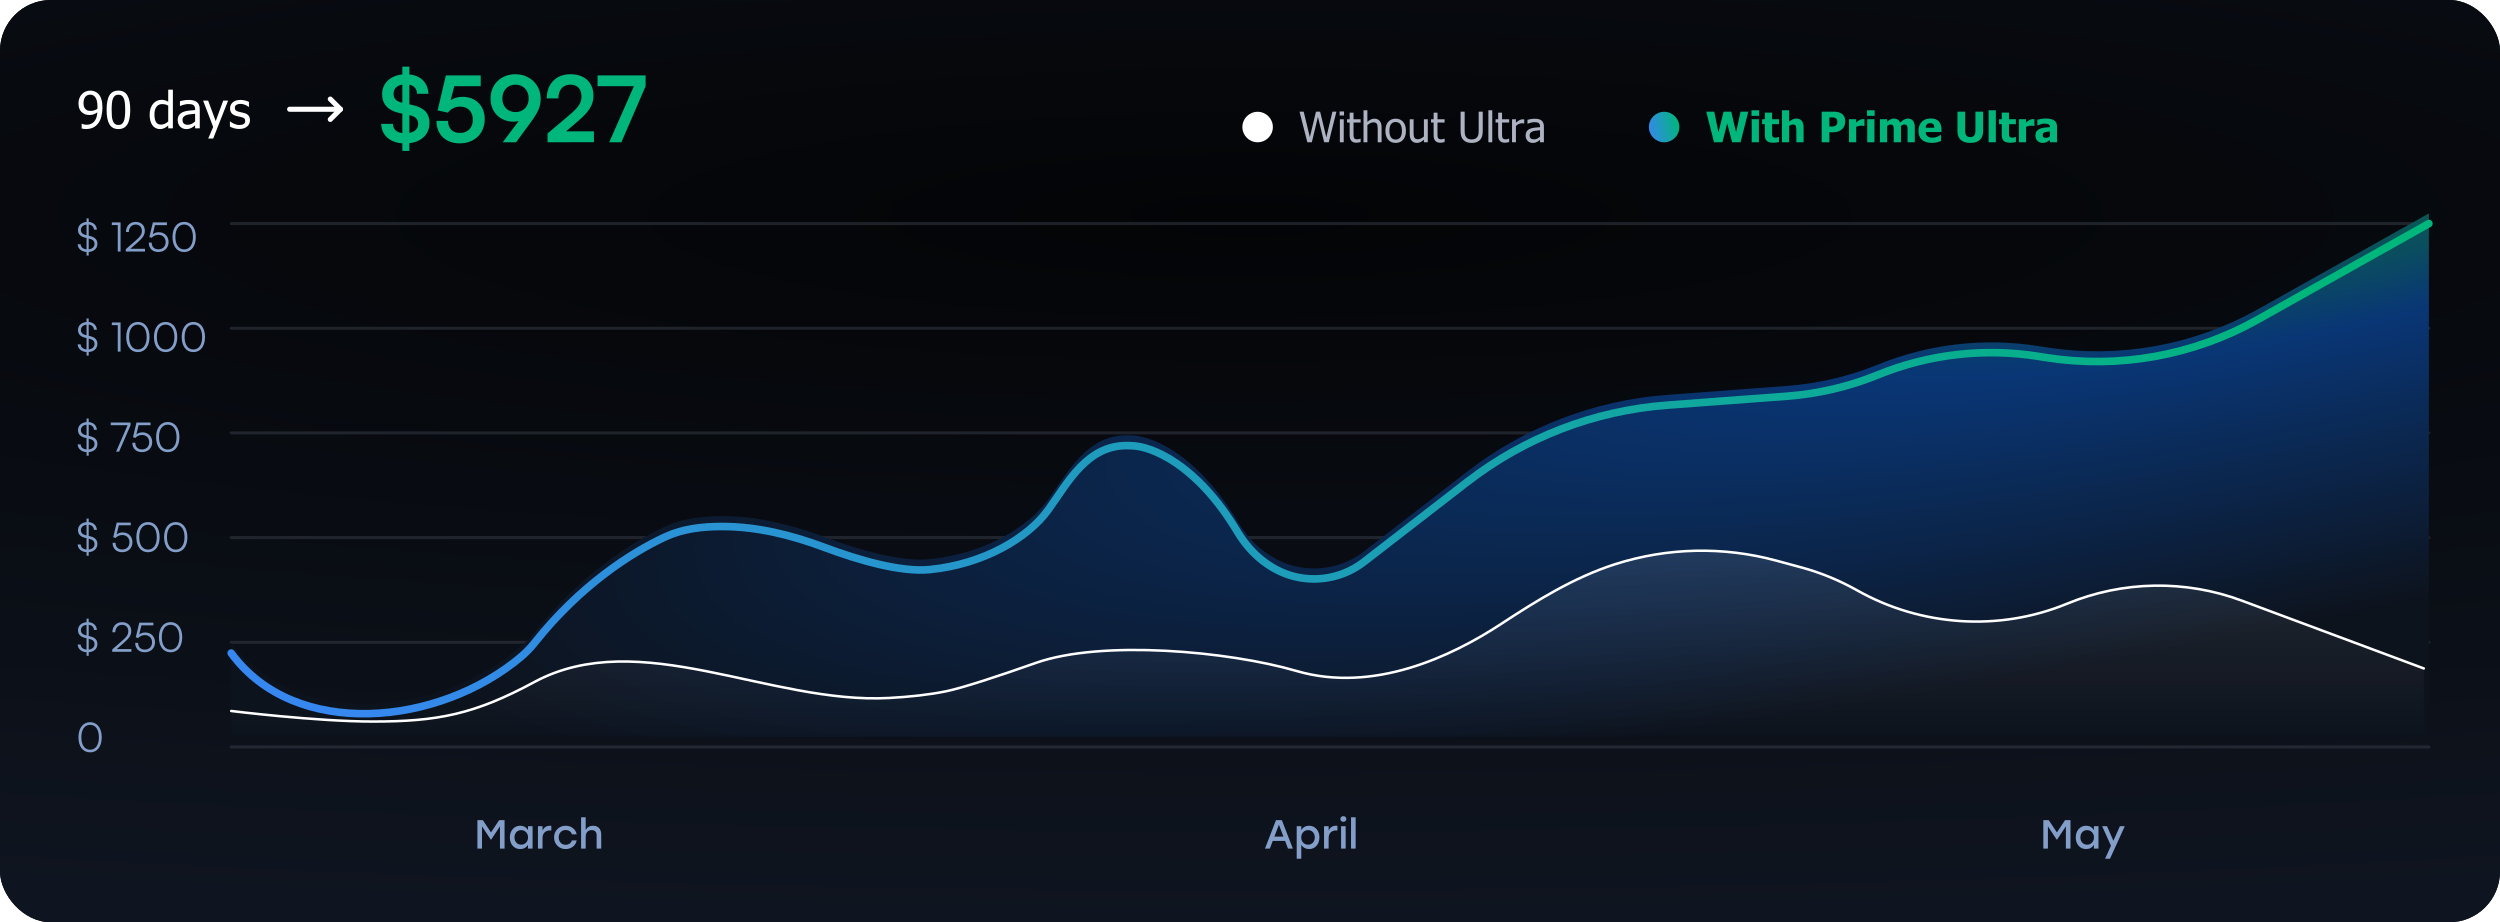 <svg width="984" height="363" viewBox="0 0 984 363" fill="none" xmlns="http://www.w3.org/2000/svg">
<rect width="984" height="363" rx="20" fill="#0F151E"/>
<rect width="984" height="363" rx="20" fill="url(#paint0_radial_2803_4659)"/>
<path d="M91 88H956" stroke="#383E48" stroke-opacity="0.5" stroke-width="1.184" stroke-linecap="round"/>
<path d="M91 129.2H956" stroke="#383E48" stroke-opacity="0.5" stroke-width="1.184" stroke-linecap="round"/>
<path d="M91 170.4H956" stroke="#383E48" stroke-opacity="0.5" stroke-width="1.184" stroke-linecap="round"/>
<path d="M91 211.6H956" stroke="#383E48" stroke-opacity="0.5" stroke-width="1.184" stroke-linecap="round"/>
<path d="M91 252.8H956" stroke="#383E48" stroke-opacity="0.5" stroke-width="1.184" stroke-linecap="round"/>
<path d="M91 294H956" stroke="#383E48" stroke-opacity="0.5" stroke-width="1.184" stroke-linecap="round"/>
<path d="M196.468 322.8H198.596V334H196.788V325.248L193.332 330.464H193.156L189.716 325.248V334H187.908V322.8H190.036L193.252 327.632L196.468 322.8ZM207.815 325.2H209.623V334H207.815V332.528C207.111 333.637 206.087 334.192 204.743 334.192C203.559 334.192 202.583 333.765 201.815 332.912C201.057 332.048 200.679 330.944 200.679 329.6C200.679 328.267 201.063 327.168 201.831 326.304C202.599 325.44 203.564 325.008 204.727 325.008C206.071 325.008 207.1 325.573 207.815 326.704V325.2ZM205.127 332.464C205.905 332.464 206.551 332.197 207.063 331.664C207.575 331.131 207.831 330.443 207.831 329.6C207.831 328.768 207.575 328.085 207.063 327.552C206.551 327.008 205.905 326.736 205.127 326.736C204.359 326.736 203.729 327.003 203.239 327.536C202.748 328.069 202.503 328.757 202.503 329.6C202.503 330.443 202.748 331.131 203.239 331.664C203.729 332.197 204.359 332.464 205.127 332.464ZM216.468 325.008C216.692 325.008 216.868 325.024 216.996 325.056V326.896C216.783 326.875 216.602 326.864 216.452 326.864C215.578 326.864 214.874 327.125 214.34 327.648C213.807 328.16 213.54 328.933 213.54 329.968V334H211.732V325.2H213.54V326.944C214.095 325.653 215.071 325.008 216.468 325.008ZM222.645 334.192C221.344 334.192 220.256 333.755 219.381 332.88C218.517 332.005 218.085 330.912 218.085 329.6C218.085 328.288 218.517 327.195 219.381 326.32C220.256 325.445 221.349 325.008 222.661 325.008C223.728 325.008 224.666 325.317 225.477 325.936C226.288 326.544 226.789 327.365 226.981 328.4H225.109C224.949 327.856 224.645 327.435 224.197 327.136C223.749 326.837 223.237 326.688 222.661 326.688C221.85 326.688 221.189 326.96 220.677 327.504C220.165 328.048 219.909 328.747 219.909 329.6C219.909 330.453 220.165 331.152 220.677 331.696C221.189 332.24 221.845 332.512 222.645 332.512C223.232 332.512 223.744 332.357 224.181 332.048C224.629 331.739 224.938 331.317 225.109 330.784H226.981C226.778 331.84 226.272 332.672 225.461 333.28C224.65 333.888 223.712 334.192 222.645 334.192ZM233.471 325.008C234.452 325.008 235.225 325.317 235.791 325.936C236.356 326.544 236.639 327.381 236.639 328.448V334H234.831V328.816C234.831 327.429 234.185 326.736 232.895 326.736C232.137 326.736 231.551 326.976 231.135 327.456C230.729 327.925 230.527 328.587 230.527 329.44V334H228.719V321.68H230.527V326.64C231.188 325.552 232.169 325.008 233.471 325.008Z" fill="#839EC9"/>
<path d="M506.95 334L505.814 330.992H500.95L499.814 334H497.894L502.23 322.8H504.534L508.87 334H506.95ZM501.606 329.28H505.158L503.382 324.592L501.606 329.28ZM515.274 325.008C516.437 325.008 517.402 325.44 518.17 326.304C518.938 327.168 519.322 328.267 519.322 329.6C519.322 330.944 518.938 332.048 518.17 332.912C517.413 333.765 516.442 334.192 515.258 334.192C513.925 334.192 512.901 333.637 512.186 332.528V338H510.378V325.2H512.186V326.704C512.901 325.573 513.93 325.008 515.274 325.008ZM514.874 332.464C515.642 332.464 516.271 332.197 516.762 331.664C517.253 331.131 517.498 330.443 517.498 329.6C517.498 328.757 517.253 328.069 516.762 327.536C516.271 327.003 515.642 326.736 514.874 326.736C514.095 326.736 513.45 327.008 512.938 327.552C512.426 328.085 512.17 328.768 512.17 329.6C512.17 330.443 512.426 331.131 512.938 331.664C513.45 332.197 514.095 332.464 514.874 332.464ZM525.878 325.008C526.102 325.008 526.278 325.024 526.406 325.056V326.896C526.193 326.875 526.011 326.864 525.862 326.864C524.987 326.864 524.283 327.125 523.75 327.648C523.217 328.16 522.95 328.933 522.95 329.968V334H521.142V325.2H522.95V326.944C523.505 325.653 524.481 325.008 525.878 325.008ZM528.741 321.232C529.082 321.232 529.365 321.339 529.589 321.552C529.813 321.755 529.925 322.016 529.925 322.336C529.925 322.667 529.813 322.939 529.589 323.152C529.365 323.365 529.082 323.472 528.741 323.472C528.41 323.472 528.133 323.365 527.909 323.152C527.685 322.939 527.573 322.667 527.573 322.336C527.573 322.016 527.685 321.755 527.909 321.552C528.133 321.339 528.41 321.232 528.741 321.232ZM527.845 334V325.2H529.653V334H527.845ZM531.767 334V321.68H533.591V334H531.767Z" fill="#839EC9"/>
<path d="M812.811 322.8H814.939V334H813.131V325.248L809.675 330.464H809.499L806.059 325.248V334H804.251V322.8H806.379L809.595 327.632L812.811 322.8ZM824.157 325.2H825.965V334H824.157V332.528C823.453 333.637 822.429 334.192 821.085 334.192C819.901 334.192 818.925 333.765 818.157 332.912C817.4 332.048 817.021 330.944 817.021 329.6C817.021 328.267 817.405 327.168 818.173 326.304C818.941 325.44 819.907 325.008 821.069 325.008C822.413 325.008 823.443 325.573 824.157 326.704V325.2ZM821.469 332.464C822.248 332.464 822.893 332.197 823.405 331.664C823.917 331.131 824.173 330.443 824.173 329.6C824.173 328.768 823.917 328.085 823.405 327.552C822.893 327.008 822.248 326.736 821.469 326.736C820.701 326.736 820.072 327.003 819.581 327.536C819.091 328.069 818.845 328.757 818.845 329.6C818.845 330.443 819.091 331.131 819.581 331.664C820.072 332.197 820.701 332.464 821.469 332.464ZM834.379 325.2H836.315L830.491 338H828.555L830.875 332.88L827.403 325.2H829.339L831.835 330.928L834.379 325.2Z" fill="#839EC9"/>
<path d="M34.064 100.584V99.176C32.048 99.064 30.688 97.912 30.56 96.152H31.744C31.808 97.272 32.688 98.024 34.064 98.136V93.688L33.44 93.528C31.648 93.096 30.704 92.088 30.704 90.52C30.704 88.744 32.032 87.512 34.064 87.352V85.96H34.912V87.352C36.768 87.48 37.984 88.6 38.144 90.408H36.992C36.88 89.208 36.144 88.504 34.912 88.376V92.776L35.616 92.952C37.424 93.4 38.336 94.408 38.336 95.944C38.336 97.784 37.008 99.016 34.912 99.176V100.584H34.064ZM33.648 92.472L34.064 92.568V88.392C32.704 88.536 31.84 89.336 31.84 90.504C31.84 91.512 32.432 92.168 33.648 92.472ZM35.376 94.008L34.912 93.896V98.136C36.32 97.992 37.2 97.192 37.2 96.008C37.2 94.968 36.608 94.296 35.376 94.008ZM46.349 88.584H44.013V87.544H47.453V99H46.349V88.584ZM57.069 99H49.517V98.088L53.181 94.888C55.293 93.048 55.837 92.248 55.837 90.888C55.837 89.336 54.909 88.392 53.389 88.392C51.805 88.392 50.765 89.544 50.717 91.32H49.565C49.629 88.92 51.149 87.336 53.405 87.336C55.565 87.336 57.005 88.728 57.005 90.824C57.005 92.488 56.253 93.592 53.965 95.592L51.293 97.928H57.069V99ZM62.328 99.192C60.023 99.192 58.551 97.752 58.551 95.496H59.703C59.703 97.144 60.712 98.136 62.343 98.136C64.072 98.136 65.192 96.984 65.192 95.288C65.192 93.688 64.151 92.424 62.343 92.424C61.288 92.424 60.328 92.904 59.703 93.592L58.791 93.304L60.167 87.544H65.704V88.6H60.999L60.136 92.2C60.776 91.688 61.608 91.4 62.504 91.4C64.888 91.4 66.359 93.112 66.359 95.256C66.359 97.56 64.728 99.192 62.328 99.192ZM67.896 93.272C67.896 89.72 69.64 87.32 72.488 87.32C75.32 87.32 77.064 89.72 77.064 93.272C77.064 96.84 75.352 99.208 72.488 99.208C69.608 99.208 67.896 96.84 67.896 93.272ZM69.032 93.272C69.032 96.248 70.296 98.168 72.488 98.168C74.68 98.168 75.944 96.248 75.944 93.272C75.944 90.28 74.68 88.376 72.488 88.376C70.296 88.376 69.032 90.28 69.032 93.272Z" fill="#839EC9"/>
<path d="M34.064 139.969V138.561C32.048 138.449 30.688 137.297 30.56 135.537H31.744C31.808 136.657 32.688 137.409 34.064 137.521V133.073L33.44 132.913C31.648 132.481 30.704 131.473 30.704 129.905C30.704 128.129 32.032 126.897 34.064 126.737V125.345H34.912V126.737C36.768 126.865 37.984 127.985 38.144 129.793H36.992C36.88 128.593 36.144 127.889 34.912 127.761V132.161L35.616 132.337C37.424 132.785 38.336 133.793 38.336 135.329C38.336 137.169 37.008 138.401 34.912 138.561V139.969H34.064ZM33.648 131.857L34.064 131.953V127.777C32.704 127.921 31.84 128.721 31.84 129.889C31.84 130.897 32.432 131.553 33.648 131.857ZM35.376 133.393L34.912 133.281V137.521C36.32 137.377 37.2 136.577 37.2 135.393C37.2 134.353 36.608 133.681 35.376 133.393ZM46.349 127.969H44.013V126.929H47.453V138.385H46.349V127.969ZM49.677 132.657C49.677 129.105 51.421 126.705 54.269 126.705C57.101 126.705 58.845 129.105 58.845 132.657C58.845 136.225 57.133 138.593 54.269 138.593C51.389 138.593 49.677 136.225 49.677 132.657ZM50.813 132.657C50.813 135.633 52.077 137.553 54.269 137.553C56.461 137.553 57.725 135.633 57.725 132.657C57.725 129.665 56.461 127.761 54.269 127.761C52.077 127.761 50.813 129.665 50.813 132.657ZM60.599 132.657C60.599 129.105 62.343 126.705 65.191 126.705C68.023 126.705 69.767 129.105 69.767 132.657C69.767 136.225 68.055 138.593 65.191 138.593C62.311 138.593 60.599 136.225 60.599 132.657ZM61.735 132.657C61.735 135.633 62.999 137.553 65.191 137.553C67.383 137.553 68.647 135.633 68.647 132.657C68.647 129.665 67.383 127.761 65.191 127.761C62.999 127.761 61.735 129.665 61.735 132.657ZM71.521 132.657C71.521 129.105 73.265 126.705 76.113 126.705C78.945 126.705 80.689 129.105 80.689 132.657C80.689 136.225 78.977 138.593 76.113 138.593C73.233 138.593 71.521 136.225 71.521 132.657ZM72.657 132.657C72.657 135.633 73.921 137.553 76.113 137.553C78.305 137.553 79.569 135.633 79.569 132.657C79.569 129.665 78.305 127.761 76.113 127.761C73.921 127.761 72.657 129.665 72.657 132.657Z" fill="#839EC9"/>
<path d="M34.064 179.355V177.947C32.048 177.835 30.688 176.683 30.56 174.923H31.744C31.808 176.043 32.688 176.795 34.064 176.907V172.459L33.44 172.299C31.648 171.867 30.704 170.859 30.704 169.291C30.704 167.515 32.032 166.283 34.064 166.123V164.731H34.912V166.123C36.768 166.251 37.984 167.371 38.144 169.179H36.992C36.88 167.979 36.144 167.275 34.912 167.147V171.547L35.616 171.723C37.424 172.171 38.336 173.179 38.336 174.715C38.336 176.555 37.008 177.787 34.912 177.947V179.355H34.064ZM33.648 171.243L34.064 171.339V167.163C32.704 167.307 31.84 168.107 31.84 169.275C31.84 170.283 32.432 170.939 33.648 171.243ZM35.376 172.779L34.912 172.667V176.907C36.32 176.763 37.2 175.963 37.2 174.779C37.2 173.739 36.608 173.067 35.376 172.779ZM43.597 166.315H51.389V167.371L46.877 177.771H45.693L50.221 167.371H43.597V166.315ZM55.874 177.963C53.57 177.963 52.098 176.523 52.098 174.267H53.25C53.25 175.915 54.258 176.907 55.89 176.907C57.618 176.907 58.738 175.755 58.738 174.059C58.738 172.459 57.698 171.195 55.89 171.195C54.834 171.195 53.874 171.675 53.25 172.363L52.338 172.075L53.714 166.315H59.25V167.371H54.546L53.682 170.971C54.322 170.459 55.154 170.171 56.05 170.171C58.434 170.171 59.906 171.883 59.906 174.027C59.906 176.331 58.274 177.963 55.874 177.963ZM61.443 172.043C61.443 168.491 63.187 166.091 66.034 166.091C68.867 166.091 70.611 168.491 70.611 172.043C70.611 175.611 68.898 177.979 66.034 177.979C63.154 177.979 61.443 175.611 61.443 172.043ZM62.578 172.043C62.578 175.019 63.843 176.939 66.034 176.939C68.227 176.939 69.49 175.019 69.49 172.043C69.49 169.051 68.227 167.147 66.034 167.147C63.843 167.147 62.578 169.051 62.578 172.043Z" fill="#839EC9"/>
<path d="M34.064 218.74V217.332C32.048 217.22 30.688 216.068 30.56 214.308H31.744C31.808 215.428 32.688 216.18 34.064 216.292V211.844L33.44 211.684C31.648 211.252 30.704 210.244 30.704 208.676C30.704 206.9 32.032 205.668 34.064 205.508V204.116H34.912V205.508C36.768 205.636 37.984 206.756 38.144 208.564H36.992C36.88 207.364 36.144 206.66 34.912 206.532V210.932L35.616 211.108C37.424 211.556 38.336 212.564 38.336 214.1C38.336 215.94 37.008 217.172 34.912 217.332V218.74H34.064ZM33.648 210.628L34.064 210.724V206.548C32.704 206.692 31.84 207.492 31.84 208.66C31.84 209.668 32.432 210.324 33.648 210.628ZM35.376 212.164L34.912 212.052V216.292C36.32 216.148 37.2 215.348 37.2 214.164C37.2 213.124 36.608 212.452 35.376 212.164ZM48.093 217.348C45.789 217.348 44.317 215.908 44.317 213.652H45.469C45.469 215.3 46.477 216.292 48.109 216.292C49.837 216.292 50.957 215.14 50.957 213.444C50.957 211.844 49.917 210.58 48.109 210.58C47.053 210.58 46.093 211.06 45.469 211.748L44.557 211.46L45.933 205.7H51.469V206.756H46.765L45.901 210.356C46.541 209.844 47.373 209.556 48.269 209.556C50.653 209.556 52.125 211.268 52.125 213.412C52.125 215.716 50.493 217.348 48.093 217.348ZM53.661 211.428C53.661 207.876 55.405 205.476 58.253 205.476C61.085 205.476 62.829 207.876 62.829 211.428C62.829 214.996 61.117 217.364 58.253 217.364C55.373 217.364 53.661 214.996 53.661 211.428ZM54.797 211.428C54.797 214.404 56.061 216.324 58.253 216.324C60.445 216.324 61.709 214.404 61.709 211.428C61.709 208.436 60.445 206.532 58.253 206.532C56.061 206.532 54.797 208.436 54.797 211.428ZM64.583 211.428C64.583 207.876 66.327 205.476 69.175 205.476C72.007 205.476 73.751 207.876 73.751 211.428C73.751 214.996 72.039 217.364 69.175 217.364C66.295 217.364 64.583 214.996 64.583 211.428ZM65.719 211.428C65.719 214.404 66.983 216.324 69.175 216.324C71.367 216.324 72.631 214.404 72.631 211.428C72.631 208.436 71.367 206.532 69.175 206.532C66.983 206.532 65.719 208.436 65.719 211.428Z" fill="#839EC9"/>
<path d="M34.064 258.126V256.718C32.048 256.606 30.688 255.454 30.56 253.694H31.744C31.808 254.814 32.688 255.566 34.064 255.678V251.23L33.44 251.07C31.648 250.638 30.704 249.63 30.704 248.062C30.704 246.286 32.032 245.054 34.064 244.894V243.502H34.912V244.894C36.768 245.022 37.984 246.142 38.144 247.95H36.992C36.88 246.75 36.144 246.046 34.912 245.918V250.318L35.616 250.494C37.424 250.942 38.336 251.95 38.336 253.486C38.336 255.326 37.008 256.558 34.912 256.718V258.126H34.064ZM33.648 250.014L34.064 250.11V245.934C32.704 246.078 31.84 246.878 31.84 248.046C31.84 249.054 32.432 249.71 33.648 250.014ZM35.376 251.55L34.912 251.438V255.678C36.32 255.534 37.2 254.734 37.2 253.55C37.2 252.51 36.608 251.838 35.376 251.55ZM51.725 256.542H44.173V255.63L47.837 252.43C49.949 250.59 50.493 249.79 50.493 248.43C50.493 246.878 49.565 245.934 48.045 245.934C46.461 245.934 45.421 247.086 45.373 248.862H44.221C44.285 246.462 45.805 244.878 48.061 244.878C50.221 244.878 51.661 246.27 51.661 248.366C51.661 250.03 50.909 251.134 48.621 253.134L45.949 255.47H51.725V256.542ZM56.984 256.734C54.68 256.734 53.208 255.294 53.208 253.038H54.36C54.36 254.686 55.368 255.678 57 255.678C58.728 255.678 59.848 254.526 59.848 252.83C59.848 251.23 58.808 249.966 57 249.966C55.944 249.966 54.984 250.446 54.36 251.134L53.448 250.846L54.824 245.086H60.36V246.142H55.656L54.792 249.742C55.432 249.23 56.264 248.942 57.16 248.942C59.544 248.942 61.016 250.654 61.016 252.798C61.016 255.102 59.384 256.734 56.984 256.734ZM62.552 250.814C62.552 247.262 64.296 244.862 67.144 244.862C69.976 244.862 71.72 247.262 71.72 250.814C71.72 254.382 70.008 256.75 67.144 256.75C64.264 256.75 62.552 254.382 62.552 250.814ZM63.688 250.814C63.688 253.79 64.952 255.71 67.144 255.71C69.336 255.71 70.6 253.79 70.6 250.814C70.6 247.822 69.336 245.918 67.144 245.918C64.952 245.918 63.688 247.822 63.688 250.814Z" fill="#839EC9"/>
<path d="M30.88 290.199C30.88 286.647 32.624 284.247 35.472 284.247C38.304 284.247 40.048 286.647 40.048 290.199C40.048 293.767 38.336 296.135 35.472 296.135C32.592 296.135 30.88 293.767 30.88 290.199ZM32.016 290.199C32.016 293.175 33.28 295.095 35.472 295.095C37.664 295.095 38.928 293.175 38.928 290.199C38.928 287.207 37.664 285.303 35.472 285.303C33.28 285.303 32.016 287.207 32.016 290.199Z" fill="#839EC9"/>
<path d="M210.57 248.688C209.053 250.594 207.517 252.229 205.965 253.621C174.082 282.236 116.326 287.478 91 252.926V290H956V84L888.639 121.762C863.308 135.963 833.933 141.22 805.249 136.687L802.229 136.21C780.936 132.845 759.128 135.362 739.162 143.49C727.743 148.139 715.666 150.974 703.371 151.893L656.212 155.415C627.588 157.552 600.223 168.052 577.515 185.61L536.845 217.056C529.586 222.669 520.272 224.907 511.255 223.205C500.912 221.253 492.432 214.183 487.024 205.153C471.079 178.529 453.04 171.362 445.05 171.362C427.969 170.302 420.204 186.191 412.44 196.784C404.676 207.377 387.594 217.97 365.855 220.088C354.735 221.172 338.369 216.54 324.629 211.397C311.667 206.546 298.097 203.14 284.257 203.14C276.573 203.14 268.841 203.98 261.867 207.206C248.399 213.435 228.34 226.358 210.57 248.688Z" fill="url(#paint1_radial_2803_4659)"/>
<path d="M146.773 284C124.505 284 91 279.842 91 279.842V290H954V263.096L882.432 236.43C860.156 228.131 835.567 228.555 813.591 237.618C786.857 248.644 756.155 246.568 730.967 232.36C724.062 228.465 716.598 225.389 708.946 223.316L699.126 220.656C678.273 215.006 656.232 215.504 635.656 222.089C619.511 227.257 604.93 236.336 590.756 245.634C571.311 258.389 540.572 272.933 510.316 264.098C483.759 256.343 433.793 251.72 407.702 260.925C392.915 266.141 379.009 270.731 372.236 272.114C365.616 273.465 357.972 274.281 349.97 274.721C303.036 277.299 251.669 246.155 210.293 268.459C186.744 281.153 172.33 284 146.773 284Z" fill="url(#paint2_linear_2803_4659)" fill-opacity="0.1"/>
<path d="M91 279.842C91 279.842 124.505 284 146.773 284C172.33 284 186.744 281.153 210.293 268.459V268.459C251.669 246.155 303.036 277.299 349.97 274.721C357.972 274.281 365.616 273.465 372.236 272.114C379.009 270.731 392.915 266.141 407.702 260.925C433.793 251.72 483.759 256.343 510.316 264.098V264.098C540.572 272.933 571.311 258.389 590.756 245.634C604.93 236.336 619.511 227.257 635.656 222.089V222.089C656.232 215.504 678.273 215.006 699.126 220.656L708.946 223.316C716.598 225.389 724.062 228.465 730.967 232.36V232.36C756.155 246.568 786.857 248.644 813.591 237.618V237.618C835.567 228.555 860.156 228.131 882.432 236.43L954 263.096" stroke="white" stroke-linecap="round"/>
<g filter="url(#filter0_d_2803_4659)">
<path d="M91 253.057V253.057C116.141 287.383 172.792 281.861 205.26 254.362C207.053 252.843 208.826 251.008 210.57 248.816C228.34 226.468 248.4 213.535 261.868 207.301C268.841 204.073 276.573 203.232 284.257 203.232V203.232C298.097 203.232 311.666 206.641 324.626 211.495C338.367 216.642 354.735 221.278 365.855 220.194C387.594 218.074 404.676 207.473 412.44 196.872C420.204 186.271 427.969 170.369 445.05 171.429C453.041 171.43 471.084 178.604 487.031 205.258C492.434 214.289 500.911 221.359 511.252 223.312V223.312C520.27 225.016 529.586 222.776 536.845 217.159L577.518 185.687C600.223 168.117 627.592 157.609 656.222 155.469L703.37 151.945C715.666 151.026 727.742 148.189 739.162 143.537V143.537C759.127 135.403 780.938 132.883 802.232 136.251L805.249 136.728C833.932 141.264 863.307 136.004 888.632 121.795L956 84" stroke="url(#paint3_linear_2803_4659)" stroke-width="3" stroke-linecap="round"/>
</g>
<path d="M38.357 41.935C38.357 40.946 38.266 40.142 38.084 39.523C37.902 38.898 37.651 38.417 37.332 38.078C37.046 37.766 36.756 37.551 36.463 37.434C36.17 37.316 35.848 37.258 35.496 37.258C34.695 37.258 34.057 37.544 33.582 38.117C33.107 38.69 32.869 39.52 32.869 40.607C32.869 41.219 32.947 41.724 33.103 42.121C33.26 42.518 33.514 42.86 33.865 43.147C34.113 43.348 34.393 43.485 34.705 43.557C35.018 43.622 35.353 43.654 35.711 43.654C36.128 43.654 36.577 43.583 37.059 43.44C37.54 43.29 37.96 43.094 38.318 42.853C38.325 42.756 38.331 42.629 38.338 42.473C38.351 42.31 38.357 42.131 38.357 41.935ZM30.887 40.685C30.887 39.937 31.007 39.253 31.248 38.635C31.495 38.016 31.831 37.482 32.254 37.033C32.658 36.603 33.149 36.268 33.728 36.027C34.315 35.786 34.907 35.666 35.506 35.666C36.176 35.666 36.782 35.78 37.322 36.008C37.869 36.229 38.341 36.551 38.738 36.975C39.24 37.508 39.627 38.208 39.9 39.074C40.18 39.94 40.32 41.034 40.32 42.355C40.32 43.56 40.184 44.703 39.91 45.783C39.643 46.857 39.246 47.749 38.719 48.459C38.159 49.214 37.485 49.79 36.697 50.188C35.916 50.585 34.949 50.783 33.797 50.783C33.536 50.783 33.26 50.767 32.967 50.734C32.674 50.708 32.4 50.656 32.147 50.578V48.713H32.244C32.407 48.804 32.661 48.892 33.006 48.977C33.351 49.061 33.703 49.103 34.06 49.103C35.337 49.103 36.339 48.684 37.068 47.844C37.797 47.004 38.211 45.803 38.309 44.24C37.788 44.592 37.29 44.849 36.815 45.012C36.346 45.175 35.835 45.256 35.281 45.256C34.741 45.256 34.249 45.197 33.807 45.08C33.364 44.963 32.918 44.735 32.469 44.397C31.948 43.999 31.554 43.498 31.287 42.893C31.02 42.281 30.887 41.545 30.887 40.685ZM51.258 43.225C51.258 45.835 50.877 47.753 50.115 48.977C49.36 50.194 48.191 50.803 46.609 50.803C45.008 50.803 43.833 50.181 43.084 48.938C42.335 47.694 41.961 45.796 41.961 43.244C41.961 40.62 42.339 38.703 43.094 37.492C43.855 36.275 45.027 35.666 46.609 35.666C48.211 35.666 49.386 36.294 50.135 37.551C50.883 38.807 51.258 40.699 51.258 43.225ZM48.758 47.658C48.947 47.176 49.08 46.568 49.158 45.832C49.236 45.096 49.275 44.227 49.275 43.225C49.275 42.228 49.236 41.363 49.158 40.627C49.08 39.891 48.943 39.279 48.748 38.791C48.553 38.296 48.283 37.922 47.938 37.668C47.599 37.408 47.156 37.277 46.609 37.277C46.069 37.277 45.623 37.408 45.272 37.668C44.926 37.922 44.653 38.303 44.451 38.81C44.256 39.305 44.122 39.93 44.051 40.685C43.979 41.441 43.943 42.294 43.943 43.244C43.943 44.26 43.973 45.109 44.031 45.793C44.096 46.477 44.233 47.089 44.441 47.629C44.63 48.13 44.897 48.518 45.242 48.791C45.594 49.058 46.05 49.191 46.609 49.191C47.15 49.191 47.592 49.065 47.938 48.81C48.289 48.55 48.562 48.166 48.758 47.658ZM68.045 50.5H66.209V49.387C65.922 49.628 65.675 49.826 65.467 49.982C65.258 50.139 65.014 50.282 64.734 50.412C64.474 50.536 64.204 50.63 63.924 50.695C63.644 50.767 63.318 50.803 62.947 50.803C62.355 50.803 61.805 50.679 61.297 50.432C60.796 50.184 60.369 49.823 60.018 49.348C59.66 48.866 59.383 48.273 59.188 47.57C58.992 46.861 58.895 46.047 58.895 45.129C58.895 44.172 59.018 43.345 59.266 42.648C59.513 41.945 59.855 41.333 60.291 40.812C60.688 40.337 61.167 39.966 61.727 39.699C62.293 39.426 62.885 39.289 63.504 39.289C64.051 39.289 64.526 39.351 64.93 39.475C65.333 39.592 65.76 39.777 66.209 40.031V35.305H68.045V50.5ZM66.209 47.844V41.555C65.753 41.333 65.343 41.18 64.978 41.096C64.62 41.011 64.23 40.969 63.807 40.969C62.863 40.969 62.124 41.324 61.59 42.033C61.056 42.736 60.789 43.755 60.789 45.09C60.789 46.372 60.994 47.355 61.404 48.039C61.815 48.716 62.472 49.055 63.377 49.055C63.859 49.055 64.344 48.947 64.832 48.732C65.32 48.511 65.779 48.215 66.209 47.844ZM76.795 47.815V44.787C76.359 44.826 75.805 44.882 75.135 44.953C74.471 45.018 73.934 45.113 73.523 45.236C73.035 45.386 72.632 45.617 72.312 45.93C71.993 46.236 71.834 46.665 71.834 47.219C71.834 47.844 72.01 48.316 72.361 48.635C72.713 48.954 73.227 49.113 73.904 49.113C74.484 49.113 75.008 48.99 75.477 48.742C75.945 48.488 76.385 48.179 76.795 47.815ZM76.795 49.338C76.645 49.449 76.443 49.605 76.189 49.807C75.942 50.002 75.701 50.158 75.467 50.275C75.141 50.445 74.826 50.575 74.519 50.666C74.22 50.757 73.797 50.803 73.25 50.803C72.801 50.803 72.374 50.718 71.971 50.549C71.567 50.38 71.212 50.142 70.906 49.836C70.613 49.536 70.379 49.169 70.203 48.732C70.027 48.29 69.939 47.824 69.939 47.336C69.939 46.581 70.099 45.94 70.418 45.412C70.737 44.878 71.242 44.455 71.932 44.143C72.544 43.863 73.266 43.671 74.1 43.566C74.933 43.456 75.831 43.374 76.795 43.322V42.971C76.795 42.541 76.73 42.196 76.6 41.935C76.469 41.669 76.287 41.464 76.053 41.32C75.818 41.171 75.532 41.073 75.193 41.027C74.855 40.975 74.507 40.949 74.148 40.949C73.725 40.949 73.227 41.014 72.654 41.145C72.081 41.268 71.508 41.45 70.936 41.691H70.828V39.826C71.167 39.728 71.652 39.621 72.283 39.504C72.915 39.387 73.54 39.328 74.158 39.328C74.907 39.328 75.538 39.387 76.053 39.504C76.567 39.621 77.029 39.833 77.439 40.139C77.837 40.438 78.133 40.825 78.328 41.301C78.523 41.776 78.621 42.355 78.621 43.039V50.5H76.795V49.338ZM89.783 39.592L83.914 54.523H81.951L83.904 49.973L79.939 39.592H81.922L84.9 47.668L87.869 39.592H89.783ZM94.119 50.764C93.39 50.764 92.706 50.666 92.068 50.471C91.437 50.275 90.913 50.067 90.496 49.846V47.785H90.594C90.75 47.909 90.932 48.046 91.141 48.195C91.356 48.345 91.639 48.501 91.99 48.664C92.303 48.807 92.644 48.934 93.016 49.045C93.393 49.156 93.784 49.211 94.188 49.211C94.481 49.211 94.793 49.178 95.125 49.113C95.457 49.042 95.704 48.954 95.867 48.85C96.095 48.7 96.258 48.54 96.356 48.371C96.46 48.202 96.512 47.948 96.512 47.609C96.512 47.173 96.391 46.844 96.15 46.623C95.916 46.402 95.496 46.216 94.891 46.066C94.656 46.008 94.35 45.94 93.973 45.861C93.595 45.783 93.247 45.699 92.928 45.607C92.094 45.367 91.489 44.995 91.111 44.494C90.734 43.986 90.545 43.374 90.545 42.658C90.545 41.675 90.916 40.874 91.658 40.256C92.4 39.637 93.387 39.328 94.617 39.328C95.223 39.328 95.831 39.403 96.443 39.553C97.055 39.703 97.57 39.891 97.986 40.119V42.082H97.889C97.42 41.711 96.896 41.418 96.316 41.203C95.743 40.988 95.164 40.881 94.578 40.881C93.973 40.881 93.462 41.008 93.045 41.262C92.628 41.516 92.42 41.9 92.42 42.414C92.42 42.87 92.544 43.212 92.791 43.44C93.038 43.661 93.436 43.843 93.982 43.986C94.256 44.058 94.559 44.13 94.891 44.201C95.229 44.266 95.584 44.344 95.955 44.435C96.762 44.637 97.368 44.973 97.772 45.441C98.182 45.91 98.387 46.548 98.387 47.355C98.387 47.824 98.292 48.27 98.103 48.693C97.921 49.11 97.651 49.468 97.293 49.768C96.902 50.093 96.46 50.34 95.965 50.51C95.477 50.679 94.861 50.764 94.119 50.764Z" fill="white"/>
<path d="M130 39L134 43L130 47" stroke="white" stroke-width="2" stroke-linecap="round" stroke-linejoin="round"/>
<path d="M114 43H134" stroke="white" stroke-width="2" stroke-linecap="round" stroke-linejoin="round"/>
<path d="M158.36 59.42V56.432C153.356 56.072 150.152 53.156 150.044 48.764H154.652C154.688 50.816 156.02 52.112 158.36 52.4V44.732L157.208 44.48C152.672 43.508 150.404 40.988 150.404 37.028C150.404 32.816 153.572 29.792 158.36 29.288V26.228H161.132V29.288C165.668 29.756 168.476 32.6 168.62 36.92H164.156C164.084 34.976 163.004 33.716 161.132 33.32V41.06L162.356 41.348C166.964 42.356 169.052 44.588 169.052 48.404C169.052 52.796 165.956 55.82 161.132 56.36V59.42H158.36ZM158.216 40.412L158.36 40.448V33.284C156.2 33.644 154.904 34.94 154.904 36.884C154.904 38.792 155.912 39.908 158.216 40.412ZM161.384 45.38L161.132 45.308V52.328C163.292 51.896 164.588 50.636 164.588 48.8C164.588 46.964 163.544 45.848 161.384 45.38ZM180.925 56.432C175.417 56.432 171.781 52.904 171.781 47.576H176.353C176.353 50.564 178.117 52.328 181.033 52.328C184.129 52.328 186.109 50.312 186.109 47.108C186.109 44.048 184.273 41.96 181.105 41.96C179.089 41.96 177.253 42.968 176.317 44.336L172.249 43.472L175.489 29.684H189.205V33.932H178.801L177.397 39.404C178.657 38.576 180.241 38.108 182.041 38.108C187.297 38.108 190.789 41.672 190.789 46.856C190.789 52.544 186.793 56.432 180.925 56.432ZM208.813 48.26L203.125 56H197.869L204.169 47.612C203.521 47.792 202.837 47.9 202.189 47.9C196.753 47.9 193.081 44.084 193.081 38.756C193.081 33.14 197.257 29.216 202.873 29.216C208.561 29.216 212.809 33.392 212.809 38.792C212.809 41.96 211.765 44.264 208.813 48.26ZM208.093 38.756C208.093 35.552 205.969 33.32 202.873 33.32C199.849 33.32 197.725 35.552 197.725 38.756C197.725 41.924 199.849 44.12 202.873 44.12C206.005 44.12 208.093 41.924 208.093 38.756ZM233.771 55.964L215.519 56V52.544L224.123 45.272C227.687 42.248 228.875 40.52 228.875 38C228.875 35.012 227.255 33.32 224.483 33.32C221.603 33.32 219.803 35.336 219.767 38.72H215.195C215.231 32.96 218.903 29.216 224.483 29.216C230.099 29.216 233.591 32.42 233.591 37.748C233.591 41.42 231.575 44.192 227.579 47.612L222.827 51.68H233.771V55.964ZM235.209 29.684H254.109V33.932L244.569 56H239.781L249.501 33.932H235.209V29.684Z" fill="#01B67B"/>
<circle cx="495" cy="50" r="6" fill="white"/>
<path d="M526.019 43.944L522.991 56H521.186L518.733 45.993L516.336 56H514.571L511.486 43.944H513.13L515.559 53.968L517.972 43.944H519.599L522.036 54.065L524.449 43.944H526.019ZM528.894 56H527.372V46.956H528.894V56ZM528.999 45.442H527.266V43.864H528.999V45.442ZM533.865 56.178C533.034 56.178 532.386 55.943 531.922 55.474C531.457 54.999 531.225 54.251 531.225 53.231V48.219H530.197V46.956H531.225V44.357H532.748V46.956H535.549V48.219H532.748V52.519C532.748 52.977 532.756 53.331 532.772 53.579C532.788 53.828 532.85 54.06 532.958 54.276C533.05 54.464 533.198 54.607 533.403 54.705C533.608 54.796 533.886 54.842 534.237 54.842C534.486 54.842 534.726 54.807 534.958 54.737C535.19 54.661 535.357 54.599 535.46 54.551H535.549V55.919C535.263 56 534.971 56.062 534.674 56.105C534.383 56.154 534.113 56.178 533.865 56.178ZM543.791 56H542.269V50.851C542.269 50.435 542.247 50.049 542.204 49.693C542.166 49.331 542.091 49.042 541.977 48.827C541.853 48.6 541.681 48.433 541.459 48.325C541.238 48.211 540.936 48.155 540.552 48.155C540.175 48.155 539.783 48.257 539.378 48.462C538.979 48.662 538.588 48.924 538.204 49.248V56H536.682V43.402H538.204V47.96C538.658 47.556 539.106 47.245 539.548 47.029C539.991 46.813 540.458 46.705 540.949 46.705C541.84 46.705 542.536 46.999 543.038 47.588C543.54 48.171 543.791 49.018 543.791 50.13V56ZM553.369 51.482C553.369 53.004 553.002 54.181 552.268 55.012C551.534 55.838 550.557 56.251 549.337 56.251C548.079 56.251 547.089 55.825 546.366 54.972C545.648 54.114 545.289 52.95 545.289 51.482C545.289 49.971 545.659 48.797 546.398 47.96C547.143 47.124 548.123 46.705 549.337 46.705C550.557 46.705 551.534 47.124 552.268 47.96C553.002 48.791 553.369 49.965 553.369 51.482ZM551.798 51.482C551.798 50.311 551.585 49.442 551.159 48.875C550.732 48.303 550.125 48.017 549.337 48.017C548.544 48.017 547.931 48.303 547.499 48.875C547.073 49.442 546.86 50.311 546.86 51.482C546.86 52.616 547.073 53.477 547.499 54.065C547.931 54.648 548.544 54.939 549.337 54.939C550.12 54.939 550.724 54.653 551.151 54.081C551.582 53.504 551.798 52.637 551.798 51.482ZM561.976 56H560.453V54.996C559.984 55.406 559.539 55.719 559.117 55.935C558.696 56.146 558.227 56.251 557.709 56.251C557.315 56.251 556.942 56.186 556.591 56.057C556.246 55.927 555.944 55.722 555.685 55.441C555.426 55.161 555.223 54.807 555.077 54.381C554.937 53.954 554.867 53.436 554.867 52.826V46.956H556.389V52.106C556.389 52.586 556.405 52.985 556.438 53.304C556.475 53.617 556.556 53.892 556.68 54.13C556.805 54.362 556.972 54.532 557.182 54.64C557.398 54.748 557.706 54.802 558.105 54.802C558.478 54.802 558.875 54.697 559.296 54.486C559.717 54.276 560.103 54.016 560.453 53.709V46.956H561.976V56ZM566.914 56.178C566.083 56.178 565.435 55.943 564.971 55.474C564.507 54.999 564.275 54.251 564.275 53.231V48.219H563.247V46.956H564.275V44.357H565.797V46.956H568.598V48.219H565.797V52.519C565.797 52.977 565.805 53.331 565.821 53.579C565.838 53.828 565.9 54.06 566.008 54.276C566.099 54.464 566.248 54.607 566.453 54.705C566.658 54.796 566.936 54.842 567.287 54.842C567.535 54.842 567.775 54.807 568.007 54.737C568.239 54.661 568.407 54.599 568.509 54.551H568.598V55.919C568.312 56 568.021 56.062 567.724 56.105C567.432 56.154 567.163 56.178 566.914 56.178ZM579.245 56.251C578.538 56.251 577.92 56.159 577.391 55.976C576.862 55.787 576.411 55.509 576.039 55.142C575.618 54.721 575.321 54.219 575.148 53.636C574.976 53.047 574.889 52.324 574.889 51.466V43.944H576.492V51.466C576.492 52.022 576.527 52.492 576.598 52.875C576.668 53.253 576.805 53.593 577.011 53.895C577.226 54.219 577.518 54.464 577.885 54.632C578.257 54.799 578.711 54.883 579.245 54.883C579.747 54.883 580.192 54.799 580.581 54.632C580.97 54.464 581.272 54.219 581.488 53.895C581.688 53.587 581.822 53.247 581.893 52.875C581.968 52.502 582.006 52.046 582.006 51.507V43.944H583.609V51.466C583.609 52.303 583.523 53.02 583.35 53.62C583.183 54.219 582.886 54.726 582.459 55.142C582.076 55.514 581.628 55.792 581.115 55.976C580.608 56.159 579.985 56.251 579.245 56.251ZM587.35 56H585.828V43.402H587.35V56ZM592.321 56.178C591.49 56.178 590.842 55.943 590.378 55.474C589.914 54.999 589.681 54.251 589.681 53.231V48.219H588.653V46.956H589.681V44.357H591.204V46.956H594.005V48.219H591.204V52.519C591.204 52.977 591.212 53.331 591.228 53.579C591.244 53.828 591.306 54.06 591.414 54.276C591.506 54.464 591.654 54.607 591.859 54.705C592.064 54.796 592.342 54.842 592.693 54.842C592.942 54.842 593.182 54.807 593.414 54.737C593.646 54.661 593.813 54.599 593.916 54.551H594.005V55.919C593.719 56 593.427 56.062 593.13 56.105C592.839 56.154 592.569 56.178 592.321 56.178ZM599.931 48.592H599.85C599.737 48.559 599.616 48.541 599.486 48.535C599.362 48.524 599.211 48.519 599.033 48.519C598.623 48.519 598.215 48.608 597.81 48.786C597.405 48.964 597.022 49.229 596.66 49.58V56H595.138V46.956H596.66V48.3C597.216 47.809 597.7 47.464 598.11 47.264C598.525 47.059 598.927 46.956 599.316 46.956C599.473 46.956 599.589 46.962 599.664 46.972C599.745 46.978 599.834 46.989 599.931 47.005V48.592ZM606.166 53.773V51.264C605.804 51.296 605.345 51.342 604.789 51.401C604.239 51.455 603.793 51.533 603.453 51.636C603.049 51.76 602.714 51.952 602.449 52.211C602.185 52.465 602.053 52.821 602.053 53.28C602.053 53.798 602.198 54.189 602.49 54.454C602.781 54.718 603.208 54.85 603.769 54.85C604.25 54.85 604.684 54.748 605.073 54.543C605.461 54.332 605.826 54.076 606.166 53.773ZM606.166 55.036C606.042 55.128 605.874 55.258 605.664 55.425C605.459 55.587 605.259 55.717 605.065 55.814C604.795 55.954 604.533 56.062 604.279 56.138C604.031 56.213 603.68 56.251 603.227 56.251C602.854 56.251 602.501 56.181 602.166 56.041C601.831 55.9 601.537 55.703 601.284 55.449C601.041 55.201 600.846 54.896 600.701 54.535C600.555 54.167 600.482 53.782 600.482 53.377C600.482 52.751 600.614 52.219 600.879 51.782C601.143 51.339 601.562 50.988 602.134 50.729C602.641 50.497 603.24 50.338 603.931 50.252C604.622 50.16 605.367 50.092 606.166 50.049V49.758C606.166 49.401 606.112 49.115 606.004 48.9C605.896 48.678 605.745 48.508 605.55 48.389C605.356 48.265 605.119 48.184 604.838 48.147C604.557 48.103 604.268 48.082 603.972 48.082C603.621 48.082 603.208 48.136 602.733 48.244C602.258 48.346 601.783 48.497 601.308 48.697H601.219V47.151C601.499 47.07 601.902 46.981 602.425 46.883C602.949 46.786 603.467 46.738 603.98 46.738C604.6 46.738 605.124 46.786 605.55 46.883C605.977 46.981 606.36 47.156 606.7 47.41C607.029 47.658 607.275 47.979 607.437 48.373C607.599 48.767 607.68 49.248 607.68 49.814V56H606.166V55.036Z" fill="#ADB3C2"/>
<circle cx="655" cy="50" r="6" fill="url(#paint4_linear_2803_4659)"/>
<path d="M688.139 43.944L685.086 56H681.767L679.832 48.543L677.953 56H674.634L671.581 43.944H674.723L676.383 52.033L678.407 43.944H681.41L683.329 52.033L685.078 43.944H688.139ZM692.308 56H689.475V46.908H692.308V56ZM692.389 45.612H689.394V43.402H692.389V45.612ZM697.96 56.178C696.804 56.178 695.962 55.941 695.433 55.466C694.91 54.991 694.648 54.213 694.648 53.134V48.883H693.563V46.908H694.648V44.309H697.482V46.908H700.21V48.883H697.482V52.106C697.482 52.424 697.485 52.702 697.49 52.94C697.495 53.177 697.539 53.39 697.619 53.579C697.695 53.768 697.827 53.919 698.016 54.033C698.211 54.141 698.491 54.194 698.858 54.194C699.009 54.194 699.206 54.162 699.449 54.097C699.698 54.033 699.87 53.973 699.967 53.919H700.21V55.919C699.903 56 699.576 56.062 699.231 56.105C698.885 56.154 698.462 56.178 697.96 56.178ZM709.894 56H707.044V51.49C707.044 51.123 707.028 50.759 706.995 50.397C706.968 50.03 706.914 49.76 706.833 49.588C706.736 49.383 706.596 49.237 706.412 49.15C706.229 49.059 705.983 49.013 705.675 49.013C705.443 49.013 705.209 49.056 704.971 49.142C704.734 49.229 704.48 49.366 704.21 49.555V56H701.376V43.402H704.21V47.912C704.674 47.518 705.125 47.21 705.562 46.989C706.005 46.767 706.493 46.657 707.028 46.657C707.956 46.657 708.666 46.951 709.157 47.539C709.648 48.122 709.894 48.97 709.894 50.081V56ZM726.297 47.75C726.297 48.311 726.208 48.846 726.03 49.353C725.852 49.86 725.595 50.284 725.261 50.624C725.055 50.834 724.829 51.029 724.581 51.207C724.338 51.385 724.068 51.536 723.771 51.66C723.474 51.785 723.15 51.882 722.799 51.952C722.454 52.022 722.065 52.057 721.633 52.057H720.047V56H717.018V43.944H721.698C722.394 43.944 722.994 44.009 723.496 44.139C724.003 44.263 724.462 44.463 724.872 44.738C725.325 45.04 725.676 45.445 725.925 45.952C726.173 46.454 726.297 47.053 726.297 47.75ZM723.188 47.823C723.188 47.483 723.107 47.191 722.945 46.948C722.783 46.7 722.589 46.53 722.362 46.438C722.076 46.314 721.801 46.244 721.536 46.228C721.277 46.206 720.924 46.195 720.476 46.195H720.047V49.806H720.257C720.543 49.806 720.813 49.804 721.067 49.798C721.32 49.793 721.542 49.774 721.731 49.742C721.892 49.715 722.063 49.663 722.241 49.588C722.424 49.507 722.564 49.418 722.662 49.321C722.867 49.121 723.004 48.913 723.075 48.697C723.15 48.481 723.188 48.19 723.188 47.823ZM733.859 49.588H733.624C733.516 49.55 733.36 49.523 733.155 49.507C732.949 49.485 732.723 49.474 732.474 49.474C732.178 49.474 731.865 49.517 731.535 49.604C731.211 49.69 730.896 49.793 730.588 49.911V56H727.754V46.908H730.588V48.211C730.718 48.093 730.896 47.944 731.122 47.766C731.354 47.582 731.565 47.437 731.754 47.329C731.959 47.205 732.197 47.099 732.466 47.013C732.742 46.921 733.001 46.875 733.244 46.875C733.335 46.875 733.438 46.878 733.551 46.883C733.665 46.889 733.767 46.897 733.859 46.908V49.588ZM737.778 56H734.944V46.908H737.778V56ZM737.859 45.612H734.863V43.402H737.859V45.612ZM750.813 56V51.458C750.813 51.01 750.805 50.632 750.789 50.324C750.772 50.017 750.724 49.766 750.643 49.572C750.562 49.377 750.435 49.237 750.262 49.15C750.095 49.059 749.857 49.013 749.55 49.013C749.334 49.013 749.121 49.061 748.91 49.158C748.7 49.25 748.47 49.383 748.222 49.555V56H745.372V51.458C745.372 51.015 745.361 50.64 745.34 50.333C745.323 50.02 745.275 49.766 745.194 49.572C745.113 49.377 744.986 49.237 744.813 49.15C744.646 49.059 744.411 49.013 744.109 49.013C743.877 49.013 743.65 49.067 743.429 49.175C743.208 49.283 742.992 49.41 742.781 49.555V56H739.947V46.908H742.781V47.912C743.245 47.518 743.683 47.21 744.093 46.989C744.503 46.767 744.965 46.657 745.477 46.657C746.033 46.657 746.522 46.789 746.943 47.053C747.364 47.318 747.685 47.712 747.906 48.236C748.451 47.728 748.964 47.34 749.445 47.07C749.93 46.794 750.422 46.657 750.918 46.657C751.339 46.657 751.717 46.724 752.052 46.859C752.386 46.994 752.67 47.197 752.902 47.466C753.155 47.758 753.344 48.106 753.468 48.511C753.598 48.91 753.663 49.434 753.663 50.081V56H750.813ZM760.423 56.243C758.707 56.243 757.39 55.833 756.472 55.012C755.56 54.192 755.104 53.023 755.104 51.507C755.104 50.022 755.53 48.837 756.383 47.952C757.236 47.067 758.429 46.624 759.962 46.624C761.354 46.624 762.401 46.999 763.103 47.75C763.805 48.5 764.156 49.574 764.156 50.972V51.992H757.946C757.973 52.413 758.062 52.767 758.213 53.053C758.364 53.334 758.564 53.558 758.812 53.725C759.055 53.892 759.338 54.014 759.662 54.089C759.986 54.159 760.34 54.194 760.723 54.194C761.052 54.194 761.376 54.159 761.694 54.089C762.013 54.014 762.304 53.916 762.569 53.798C762.801 53.695 763.014 53.585 763.208 53.466C763.408 53.347 763.57 53.242 763.694 53.15H763.994V55.49C763.762 55.582 763.548 55.668 763.354 55.749C763.165 55.825 762.903 55.903 762.569 55.984C762.261 56.065 761.943 56.127 761.613 56.17C761.29 56.219 760.893 56.243 760.423 56.243ZM761.362 50.284C761.346 49.685 761.206 49.229 760.941 48.916C760.682 48.603 760.283 48.446 759.743 48.446C759.193 48.446 758.761 48.611 758.448 48.94C758.14 49.269 757.97 49.717 757.938 50.284H761.362ZM775.507 56.251C773.888 56.251 772.641 55.86 771.766 55.077C770.897 54.294 770.463 53.15 770.463 51.644V43.944H773.491V51.466C773.491 52.303 773.647 52.926 773.96 53.336C774.279 53.746 774.794 53.952 775.507 53.952C776.203 53.952 776.713 53.755 777.037 53.361C777.366 52.967 777.531 52.335 777.531 51.466V43.944H780.559V51.636C780.559 53.12 780.133 54.262 779.28 55.061C778.432 55.854 777.175 56.251 775.507 56.251ZM785.563 56H782.729V43.402H785.563V56ZM791.214 56.178C790.059 56.178 789.217 55.941 788.688 55.466C788.164 54.991 787.902 54.213 787.902 53.134V48.883H786.818V46.908H787.902V44.309H790.736V46.908H793.465V48.883H790.736V52.106C790.736 52.424 790.739 52.702 790.744 52.94C790.75 53.177 790.793 53.39 790.874 53.579C790.949 53.768 791.082 53.919 791.271 54.033C791.465 54.141 791.746 54.194 792.113 54.194C792.264 54.194 792.461 54.162 792.704 54.097C792.952 54.033 793.125 53.973 793.222 53.919H793.465V55.919C793.157 56 792.83 56.062 792.485 56.105C792.14 56.154 791.716 56.178 791.214 56.178ZM800.735 49.588H800.5C800.392 49.55 800.236 49.523 800.031 49.507C799.826 49.485 799.599 49.474 799.351 49.474C799.054 49.474 798.741 49.517 798.412 49.604C798.088 49.69 797.772 49.793 797.464 49.911V56H794.631V46.908H797.464V48.211C797.594 48.093 797.772 47.944 797.999 47.766C798.231 47.582 798.441 47.437 798.63 47.329C798.835 47.205 799.073 47.099 799.343 47.013C799.618 46.921 799.877 46.875 800.12 46.875C800.212 46.875 800.314 46.878 800.428 46.883C800.541 46.889 800.643 46.897 800.735 46.908V49.588ZM806.832 53.628V51.733C806.351 51.782 805.963 51.825 805.666 51.863C805.369 51.895 805.078 51.963 804.792 52.065C804.543 52.151 804.349 52.284 804.209 52.462C804.074 52.635 804.006 52.867 804.006 53.158C804.006 53.585 804.12 53.879 804.346 54.041C804.578 54.197 804.918 54.276 805.366 54.276C805.615 54.276 805.868 54.219 806.127 54.105C806.387 53.992 806.621 53.833 806.832 53.628ZM806.832 55.036C806.638 55.199 806.462 55.344 806.306 55.474C806.154 55.603 805.949 55.733 805.69 55.862C805.437 55.986 805.188 56.081 804.945 56.146C804.708 56.211 804.373 56.243 803.941 56.243C803.137 56.243 802.468 55.973 801.933 55.433C801.405 54.894 801.14 54.213 801.14 53.393C801.14 52.718 801.275 52.173 801.545 51.758C801.815 51.342 802.203 51.013 802.711 50.77C803.224 50.521 803.836 50.349 804.549 50.252C805.261 50.154 806.028 50.079 806.848 50.025V49.976C806.848 49.474 806.662 49.129 806.289 48.94C805.922 48.746 805.369 48.648 804.63 48.648C804.295 48.648 803.904 48.711 803.456 48.835C803.008 48.953 802.57 49.107 802.144 49.296H801.901V47.102C802.182 47.021 802.635 46.927 803.261 46.819C803.887 46.705 804.519 46.649 805.156 46.649C806.721 46.649 807.86 46.91 808.573 47.434C809.29 47.952 809.649 48.746 809.649 49.814V56H806.832V55.036Z" fill="#01B67B"/>
<defs>
<filter id="filter0_d_2803_4659" x="78.5" y="75.5" width="890" height="217.921" filterUnits="userSpaceOnUse" color-interpolation-filters="sRGB">
<feFlood flood-opacity="0" result="BackgroundImageFix"/>
<feColorMatrix in="SourceAlpha" type="matrix" values="0 0 0 0 0 0 0 0 0 0 0 0 0 0 0 0 0 0 127 0" result="hardAlpha"/>
<feOffset dy="4"/>
<feGaussianBlur stdDeviation="5.5"/>
<feComposite in2="hardAlpha" operator="out"/>
<feColorMatrix type="matrix" values="0 0 0 0 0 0 0 0 0 0 0 0 0 0 0 0 0 0 0.75 0"/>
<feBlend mode="normal" in2="BackgroundImageFix" result="effect1_dropShadow_2803_4659"/>
<feBlend mode="normal" in="SourceGraphic" in2="effect1_dropShadow_2803_4659" result="shape"/>
</filter>
<radialGradient id="paint0_radial_2803_4659" cx="0" cy="0" r="1" gradientUnits="userSpaceOnUse" gradientTransform="translate(492 84.201) rotate(90) scale(278.799 1624.95)">
<stop stop-color="#030406"/>
<stop offset="1" stop-color="#0F1520"/>
</radialGradient>
<radialGradient id="paint1_radial_2803_4659" cx="0" cy="0" r="1" gradientUnits="userSpaceOnUse" gradientTransform="translate(925.649 78) rotate(167.448) scale(782.211 159.95)">
<stop stop-color="#0B6548"/>
<stop offset="0.305" stop-color="#093675"/>
<stop offset="1" stop-color="#0D131D"/>
</radialGradient>
<linearGradient id="paint2_linear_2803_4659" x1="522.5" y1="212" x2="522.5" y2="290" gradientUnits="userSpaceOnUse">
<stop stop-color="white"/>
<stop offset="1" stop-color="white" stop-opacity="0"/>
</linearGradient>
<linearGradient id="paint3_linear_2803_4659" x1="87.046" y1="262.789" x2="559.963" y2="-225.48" gradientUnits="userSpaceOnUse">
<stop stop-color="#3886F3"/>
<stop offset="1" stop-color="#00B67B"/>
</linearGradient>
<linearGradient id="paint4_linear_2803_4659" x1="648.945" y1="55.986" x2="661.908" y2="53.216" gradientUnits="userSpaceOnUse">
<stop stop-color="#3886F3"/>
<stop offset="1" stop-color="#00B67B"/>
</linearGradient>
</defs>
</svg>
